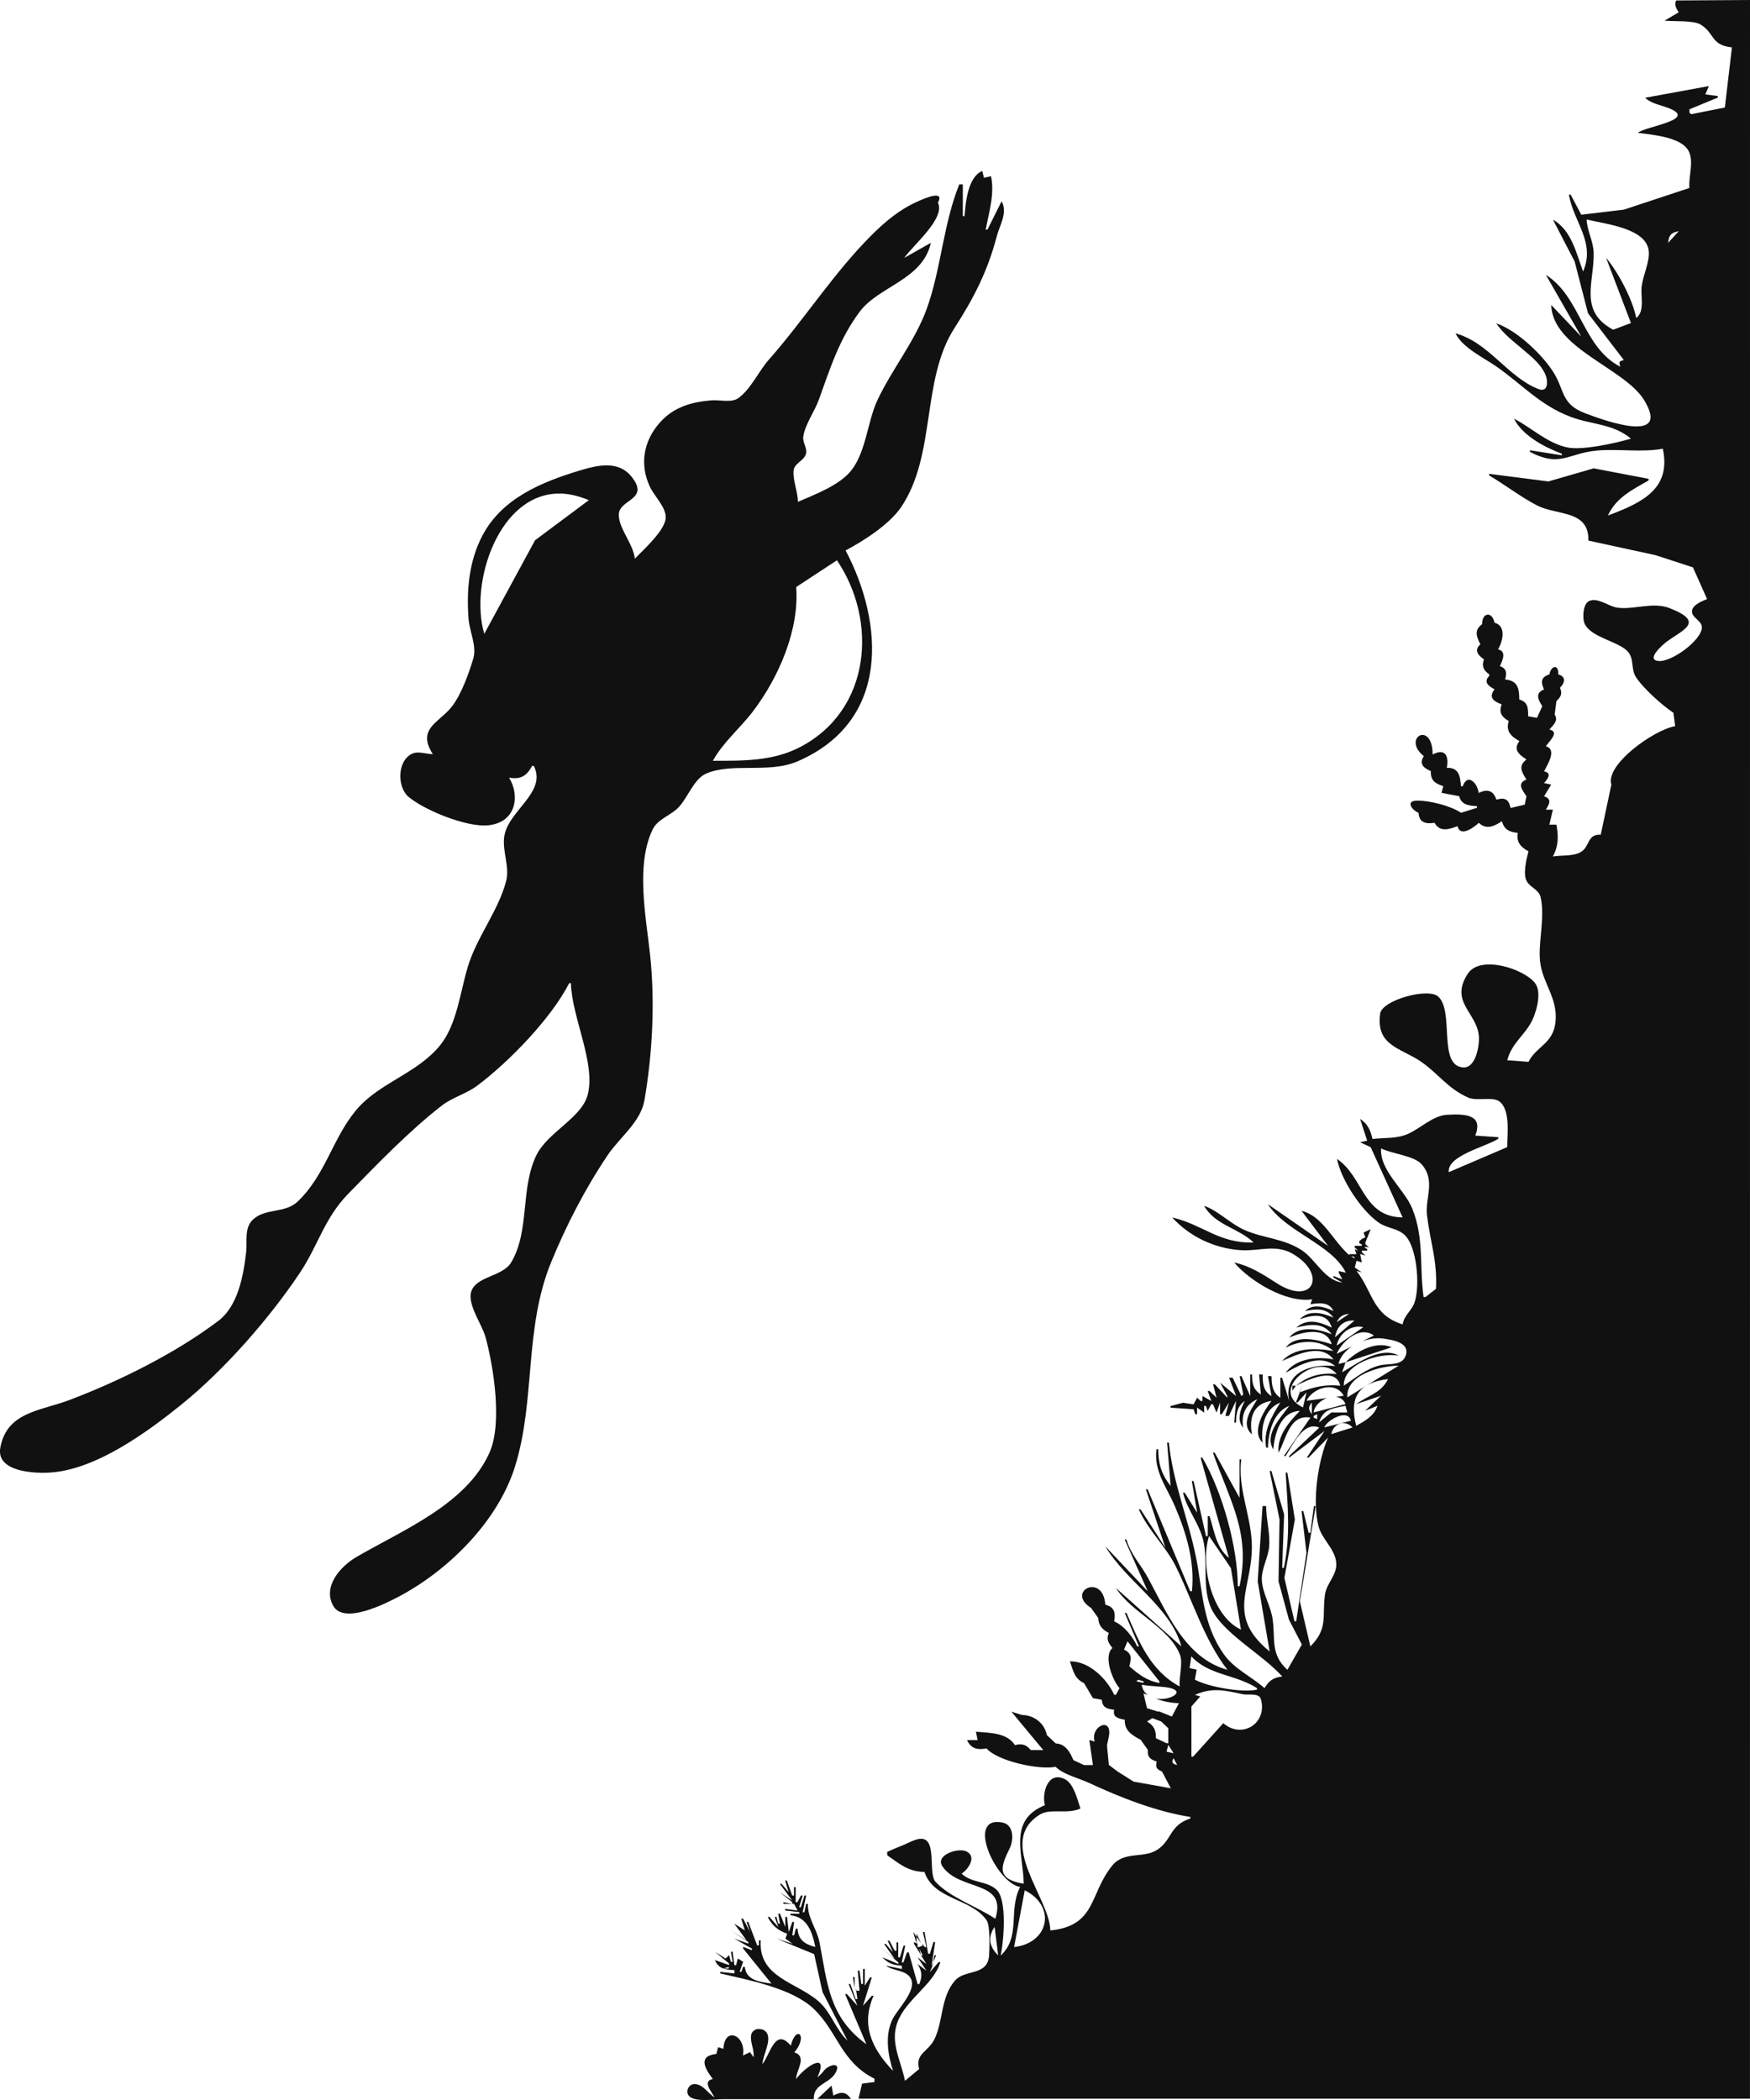 <?xml version="1.0" encoding="UTF-8" standalone="no"?>
<!-- Created with Inkscape (http://www.inkscape.org/) -->

<svg
   width="333.333"
   height="400"
   viewBox="0 0 88.194 105.833"
   version="1.1"
   id="svg1"
   xml:space="preserve"
   sodipodi:docname="logo_plongeur_2.svg"
   inkscape:version="1.4 (e7c3feb1, 2024-10-09)"
   xmlns:inkscape="http://www.inkscape.org/namespaces/inkscape"
   xmlns:sodipodi="http://sodipodi.sourceforge.net/DTD/sodipodi-0.dtd"
   xmlns="http://www.w3.org/2000/svg"
   xmlns:svg="http://www.w3.org/2000/svg"><sodipodi:namedview
     id="namedview1"
     pagecolor="#ffffff"
     bordercolor="#000000"
     borderopacity="0.25"
     inkscape:showpageshadow="2"
     inkscape:pageopacity="0.0"
     inkscape:pagecheckerboard="0"
     inkscape:deskcolor="#d1d1d1"
     inkscape:document-units="mm"
     inkscape:zoom="1.6562868"
     inkscape:cx="-4.2263212"
     inkscape:cy="175.69421"
     inkscape:window-width="2352"
     inkscape:window-height="1275"
     inkscape:window-x="0"
     inkscape:window-y="25"
     inkscape:window-maximized="0"
     inkscape:current-layer="layer1" /><defs
     id="defs1" /><g
     inkscape:label="Calque 1"
     inkscape:groupmode="layer"
     id="layer1"><path
       id="path2"
       style="fill:#111111;fill-opacity:1;stroke:none;stroke-width:0.46"
       d="m 84.476,0.023 c -0.088,0.137 -0.063,0.328 0.127,0.596 l -0.714,0.421 c 0.455,0.053 1.467,-0.027 1.825,0.203 0.712,0.441 0.495,1.032 1.57,1.145 l -0.358,3.031 -1.696,0.337 -0.088,-0.08 V 5.509 L 86.569,4.919 V 4.839 L 85.943,4.759 86.122,4.338 82.906,4.927 c 0.267,0.249 0.631,0.335 0.982,0.448 1.964,0.639 -1.031,0.993 -1.339,1.32 0.778,0.107 2.301,0.215 2.596,1.012 0.2,0.541 -0.051,1.2 -0.005,1.767 L 81.835,10.567 79.691,10.821 79.156,9.81 h -0.088 c 0.225,1.364 1.355,2.401 0.714,3.874 -0.336,-0.904 -0.585,-2.094 -1.518,-2.611 l 1.093,2.105 0.674,2.611 1.806,2.358 c -0.255,0.053 -0.254,0.107 -0.179,0.336 -1.905,-0.985 -1.997,-3.524 -3.751,-4.631 l 1.786,3.115 -1.518,-1.599 c 0.063,2.199 3.705,3.183 4.685,4.8 1.355,2.233 -1.941,1.053 -2.988,0.653 -1.183,-0.452 -1.022,-1.131 -1.547,-2 -0.549,-0.909 -1.863,-2.167 -2.919,-2.526 0.335,0.509 0.869,0.912 1.339,1.311 0.458,0.387 0.99,0.811 1.178,1.384 0.088,0.285 0.076,0.793 -0.382,0.62 -1.549,-0.592 -2.516,-2.364 -4.189,-2.809 0.355,0.724 1.388,1.205 2.054,1.666 1.305,0.904 2.199,1.956 3.751,2.541 1.064,0.4 2.138,0.341 3.037,1.099 -0.763,0.224 -2.457,0.604 -3.216,0.441 -1.006,-0.217 -1.803,-0.996 -2.68,-1.451 0.423,0.848 1.521,1.435 2.412,1.768 v 0.08 L 77.102,22.692 v 0.08 c 1.537,0.804 1.911,0.067 3.394,-0.067 1.07,-0.093 2.274,0.107 3.305,-0.093 0.417,1.972 -0.937,2.692 -2.769,3.368 0.429,-0.907 1.187,-1.272 2.054,-1.768 v -0.08 l -2.769,-0.529 -2.282,0.66 -2.987,-0.383 v 0.08 c 0.792,0.464 1.655,1.129 2.436,1.522 1.007,0.507 2.602,0.211 2.565,1.762 l 3.373,0.731 1.896,0.617 0.714,1.599 c -0.255,0.107 -0.718,0.279 -0.759,0.588 -0.051,0.341 0.498,0.488 0.497,0.837 -0.006,0.645 -1.546,1.784 -2.216,1.693 -0.62,-0.08 0.279,-0.851 0.446,-0.973 0.841,-0.615 1.937,-0.989 0.137,-1.69 -0.851,-0.332 -1.829,0.107 -2.659,-0.027 -0.411,-0.067 -0.948,-0.515 -1.377,-0.336 -0.311,0.133 -0.335,0.739 -0.284,1.004 0.148,0.776 1.612,0.989 2.158,1.487 0.416,0.379 0.195,0.905 0.461,1.332 0.353,0.565 1.337,1.444 1.899,1.816 l 0.088,0.673 c -1.083,0.189 -3.532,1.946 -3.215,2.947 l -0.536,2.526 c -0.703,-0.04 -0.529,0.599 -1.013,0.877 -0.377,0.217 -0.971,0.148 -1.399,0.217 0.288,-0.535 0.285,-1.019 0.179,-1.6 H 78.082 L 78.26,40.805 H 77.903 c 0.185,-0.293 0.319,-0.544 -0.088,-0.673 l 0.358,-0.589 -0.358,-0.08 c 0.195,-0.224 0.41,-0.507 0,-0.589 0.175,-0.347 0.669,-1.108 0.088,-1.264 0.165,-0.247 0.722,-0.732 0.179,-0.843 0.209,-0.233 0.467,-0.464 0.268,-0.757 l 0.088,-0.673 c 0.228,-0.231 0.313,-0.376 0.179,-0.675 0.253,-0.249 0.317,-0.567 -0.088,-0.673 0.037,-0.525 -0.363,-0.464 -0.446,0 -0.438,0.14 -0.436,0.385 -0.268,0.757 -0.459,0.172 -0.307,0.516 -0.088,0.843 l -0.268,0.589 -0.446,-0.08 c -0.006,-0.401 0.008,-0.715 -0.446,-0.843 -0.006,-0.551 -0.063,-0.952 -0.714,-1.011 0.088,-0.319 0.088,-0.555 -0.268,-0.673 0.143,-0.287 0.352,-0.753 -0.088,-0.843 0.24,-0.415 0.43,-1.173 -0.179,-1.348 -0.128,-0.6 -0.635,-0.503 -0.625,0.08 -0.412,0.293 -0.288,0.615 -0.088,1.011 -0.321,0.289 -0.136,0.543 0.179,0.757 -0.113,0.352 -0.037,0.535 0.268,0.757 v 0.08 c -0.301,0.3 -0.051,0.507 0.269,0.673 -0.306,0.396 -0.076,0.604 0.357,0.757 -0.142,0.405 -0.025,0.619 0.357,0.843 -0.153,0.503 0.088,0.753 0.537,1.011 -0.322,0.424 -0.037,0.665 0.357,0.927 -0.423,0.32 -0.248,0.624 0,1.011 -0.495,0.188 -0.219,0.515 0,0.843 l -0.088,0.421 -0.714,0.169 c -0.088,-0.425 -0.269,-0.547 -0.714,-0.421 -0.156,-0.459 -0.446,-0.555 -0.894,-0.336 -0.051,-0.483 -0.552,-1.031 -0.803,-0.337 h -0.088 c -0.037,-0.491 -0.1,-0.957 -0.714,-0.927 0.113,-0.564 -0.063,-1.027 -0.714,-0.673 -0.006,-1.74 -1.58,-0.835 -0.446,0.08 -0.238,0.381 -0.037,0.589 0.357,0.757 -0.025,0.447 0.191,0.62 0.625,0.757 l -0.088,0.337 0.893,0.168 c 0.1,0.436 0.47,0.475 0.894,0.505 v 0.08 l -0.803,0.252 c -0.509,-0.348 -1.587,-0.623 -2.22,-0.613 -0.6,0.009 -0.255,0.481 0.076,0.613 0.025,0.472 0.345,0.58 0.805,0.505 0.272,0.472 0.704,0.343 1.161,0.168 0.132,0.579 0.824,0.067 1.073,-0.168 0.375,0.365 0.773,0.176 1.162,-0.08 0.125,0.419 0.36,0.541 0.803,0.589 -0.076,0.457 0.125,0.699 0.537,0.927 -0.1,0.391 -0.304,1.187 -0.063,1.548 0.194,0.293 0.592,0.395 0.675,0.764 0.25,1.099 -0.179,2.398 -0.002,3.414 0.171,0.987 0.87,1.729 0.754,2.863 -0.113,1.121 -0.968,1.229 -1.361,2.021 l -1.073,-0.08 c 0.25,-0.931 0.951,-1.293 1.301,-2.105 0.202,-0.471 0.44,-1.36 0.088,-1.799 -0.572,-0.713 -2.752,-1.415 -3.377,-0.456 -0.941,1.445 0.484,1.954 0.562,3.181 0.025,0.433 -0.153,1.596 -0.809,1.54 -1.269,-0.107 -0.423,-2.813 -1.241,-3.568 -0.511,-0.471 -2.835,0.181 -2.928,0.856 -0.225,1.64 1.047,1.72 2.078,2.435 0.861,0.597 1.329,1.345 2.36,1.797 0.454,0.199 1.26,-0.08 1.605,0.221 0.533,0.471 0.356,1.671 0.36,2.276 l -2.948,1.264 c -0.076,-0.837 1.809,-1.255 2.501,-1.684 v -0.08 l -1.162,-0.08 c 0.407,-1.045 -0.471,-1.107 -1.429,-1.049 -0.7,0.04 -1.338,0.687 -1.965,0.963 -0.582,0.256 -1.166,0.181 -1.786,0.256 -0.1,-0.425 -0.234,-0.761 -0.626,-1.011 l 0.357,1.095 -0.357,0.08 0.536,0.252 1.608,3.537 c -2.02,-0.027 -1.957,-2.033 -3.305,-2.947 0.195,1.025 1.197,2.568 2.081,3.195 0.516,0.365 1.135,0.271 1.501,0.851 0.455,0.721 0.593,2.369 0.327,3.178 -0.138,0.423 -0.522,0.64 -0.604,1.113 -1.528,-0.473 -1.492,-1.627 -2.323,-2.695 l 0.269,0.08 -0.357,-0.253 0.088,-0.337 0.269,0.08 -0.088,-0.421 0.269,0.08 -0.179,-0.168 v -0.08 h 0.268 v -0.08 c -0.282,-0.133 -0.037,-0.12 0.088,-0.08 L 68.81,62.701 v -0.08 l 0.268,-0.673 -0.357,0.168 0.088,0.252 c -0.197,0.04 -0.483,0.28 -0.179,0.337 v 0.08 h -0.357 v 0.08 l 0.179,0.168 -0.179,-0.08 0.088,0.253 H 68.004 v 0.053 c -0.818,-0.695 -1.328,-1.976 -2.412,-2.237 l 1.34,1.768 -3.037,-2.104 c 0.915,1.405 3.238,2.029 3.93,3.452 l -0.357,-0.08 v 0.08 l 0.179,0.337 -0.446,-0.169 v 0.08 l 0.446,0.253 c -0.907,-0.12 -1.343,-1.18 -2.056,-1.641 -0.908,-0.588 -1.891,-0.584 -2.856,-1.004 -0.743,-0.324 -1.304,-0.956 -2.055,-1.228 0.568,0.991 1.718,1.108 2.501,1.852 -1.761,0.053 -2.559,-0.904 -4.108,-1.264 0.876,0.964 2.142,1.573 3.484,1.652 0.913,0.053 1.733,-0.316 2.589,0.18 1.762,1.02 1.036,2.663 -0.803,1.483 -0.669,-0.429 -1.34,-0.875 -2.143,-1.041 0.793,0.936 2.627,2.056 3.93,1.852 l -0.088,0.252 c 0.464,-0.08 0.943,-0.12 1.161,0.337 -0.463,-0.208 -1.026,-0.391 -1.429,0 0.572,-0.107 1.068,-0.164 1.429,0.336 -0.553,-0.248 -1.245,-0.405 -1.696,0.08 0.64,-0.228 1.387,-0.352 1.607,0.421 -0.606,-0.297 -1.24,-0.48 -1.786,0 0.668,-0.169 1.349,-0.275 1.786,0.336 -0.668,-0.273 -1.649,-0.461 -2.143,0.168 0.666,-0.295 1.867,-0.581 2.143,0.337 -0.713,-0.233 -1.809,-0.516 -2.322,0.169 0.79,-0.397 1.711,-0.427 2.411,0.168 -0.907,-0.147 -1.937,-0.197 -2.59,0.505 0.757,-0.327 1.956,-0.912 2.59,-0.08 -0.834,-0.16 -1.907,-0.04 -2.411,0.673 0.737,-0.408 1.738,-0.977 2.501,-0.336 -1.281,-0.145 -2.625,0.355 -2.322,1.768 l -0.357,-1.18 h -0.088 v 1.011 c -0.404,-0.283 -0.439,-0.644 -0.446,-1.095 h -0.179 l 0.179,1.011 c -0.429,-0.277 -0.443,-0.633 -0.446,-1.095 h -0.179 l 0.088,1.011 c -0.401,-0.259 -0.439,-0.573 -0.446,-1.011 h -0.088 v 1.095 l -0.446,-1.011 h -0.088 l 0.179,0.927 -0.088,0.08 -0.446,-0.927 h -0.179 l 0.358,0.927 -0.805,-0.675 0.357,0.675 v 0.08 L 61.221,69.763 h -0.088 l 0.179,0.675 -0.358,-0.337 h -0.088 l 0.179,0.505 -0.446,-0.252 v 0.252 h -0.088 l -0.179,-0.168 -0.179,0.336 -0.536,-0.08 -0.626,0.168 v 0.08 l 1.162,0.08 0.088,0.252 h 0.088 v -0.336 l 0.357,0.253 v -0.337 h 0.088 l 0.088,0.252 0.179,-0.337 h 0.088 l 0.179,0.421 0.179,-0.505 v 0.589 h 0.088 l 0.357,-0.589 -0.179,0.673 h 0.179 l 0.358,-0.757 -0.088,1.095 h 0.088 c 0.013,-0.443 0.051,-0.815 0.446,-1.095 -0.219,0.407 -0.423,0.952 -0.088,1.348 -0.088,-0.633 0.076,-1.141 0.714,-1.432 -0.312,0.519 -0.854,1.259 -0.268,1.768 -0.142,-0.784 0.025,-1.544 0.983,-1.684 -0.386,0.5 -1.029,1.55 -0.446,2.105 -0.088,-0.757 0.063,-1.693 0.894,-2.021 -0.441,0.689 -0.873,1.447 -0.714,2.273 h 0.088 c 0.025,-0.759 0.255,-1.79 1.073,-2.105 -0.436,0.597 -1.264,1.429 -0.805,2.189 0.076,-0.765 0.342,-1.892 1.34,-1.936 -0.57,0.584 -1.151,1.271 -1.073,2.105 0.375,-0.645 0.536,-1.956 1.608,-1.768 l -1.34,1.936 h 0.088 c 0.353,-0.539 0.895,-1.783 1.696,-1.431 l -1.518,1.431 v 0.08 l 1.786,-1.347 -0.894,1.347 h 0.088 l 0.983,-1.011 c -0.513,1.18 -0.806,3.203 -0.484,4.462 0.171,0.669 0.837,1.143 0.895,1.853 0.051,0.609 -0.488,1.021 -0.568,1.6 -0.155,1.107 0.176,1.698 -0.736,2.61 l -0.531,-2.273 0.798,-4.8 h -0.088 l -0.179,1.348 h -0.088 l -0.268,-1.095 h -0.088 l 0.248,2.105 -0.517,3.452 h -0.088 l -0.508,-2.189 0.528,-2.947 -0.377,-2.358 h -0.088 c 0.1,1.662 0.259,3.13 -0.088,4.8 h -0.088 l 0.1,-2.694 -0.641,-2.19 h -0.088 l 0.497,2.443 -0.051,3.116 0.526,1.936 0.651,1.252 -0.729,1.275 c -0.859,-0.776 -0.606,-1.523 -0.741,-2.526 -0.088,-0.667 -0.484,-1.268 -0.545,-1.936 -0.051,-0.612 0.322,-1.169 0.368,-1.769 0.051,-0.664 -0.153,-1.351 -0.156,-2.021 h -0.179 l -0.244,3.79 0.601,3.536 c -2.305,-1.885 -0.772,-3.226 -0.903,-5.557 -0.076,-1.363 -0.713,-2.749 -0.527,-4.126 h -0.088 v 1.937 l -1.251,-2.273 h -0.088 c 0.88,2.504 1.912,4.043 1.34,6.736 h -0.088 c -8.8e-4,-1.96 -0.777,-4.767 -1.786,-6.483 h -0.088 l 1.429,5.052 C 61.264,77.954 61.208,77.163 60.955,76.406 h -0.088 v 1.011 h -0.088 L 60.153,74.639 h -0.088 l 0.268,1.6 -0.625,-1.011 h -0.088 c 0.216,0.896 0.868,1.596 1.046,2.526 0.213,1.104 -0.125,2.523 0.5,3.536 0.714,1.165 2.483,2.12 3.455,3.199 -0.456,0.053 -0.67,0.215 -0.893,0.589 -0.653,-0.581 -1.524,-0.972 -2.033,-1.685 -1.107,-1.551 -1.074,-3.179 -1.415,-4.883 -0.402,-2.005 -1.162,-3.752 -1.374,-5.81 h -0.088 l 0.179,2.189 c -0.467,-0.587 -0.624,-1.129 -0.626,-1.853 h -0.088 c -0.142,1.117 0.499,1.876 0.923,2.863 0.587,1.366 1.016,2.818 0.863,4.294 h -0.088 l -2.144,-5.137 h -0.088 l 0.983,2.948 -1.251,-1.936 h -0.088 c 0.477,1.068 1.363,1.865 1.859,2.865 0.832,1.674 1.434,3.718 2.607,5.219 -2.132,-0.573 -3.07,-2.92 -4.002,-4.631 -0.365,-0.669 -0.876,-1.192 -1.089,-1.936 h -0.088 l 1.162,2.61 -2.144,-2.273 c 1.066,1.798 3.28,3.037 3.841,5.052 l -3.304,-2.947 c 0.788,1.245 2.696,1.988 3.231,3.368 0.166,0.429 -0.063,1.117 -0.013,1.599 -1.494,-0.807 -2.052,-2.266 -2.679,-3.705 h -0.088 l 0.714,1.684 h -0.088 c -0.224,-0.485 -0.645,-1.032 -1.162,-1.263 0.076,-0.427 0.025,-0.715 -0.446,-0.841 -0.113,-1.632 -2.022,-0.66 -0.714,0.168 l 0.357,0.505 c 0.025,0.389 0.186,0.564 0.536,0.757 -0.142,0.317 -0.025,0.487 0.179,0.757 -0.465,0.403 -0.002,1.618 0.357,2.021 l -0.179,0.336 h -0.088 c -0.351,-0.787 -1.274,-1.713 -2.233,-1.684 0.167,0.455 0.223,0.872 0.714,1.095 l 0.446,0.757 0.446,0.08 c 0.037,0.383 0.24,0.463 0.625,0.505 -0.076,0.381 0.182,0.429 0.536,0.505 -0.025,0.532 0.343,0.771 0.803,1.011 l 0.358,0.505 c -0.025,0.356 0.1,0.471 0.446,0.589 -0.063,0.289 -0.013,0.38 0.268,0.505 l 0.446,0.843 -1.876,-0.337 -0.803,-0.505 -0.446,-0.336 -0.088,-0.927 v -0.08 l 0.088,-0.421 c 0.199,-1.023 -0.951,-0.543 -0.714,0.252 l -0.268,-0.08 0.179,1.264 H 54.632 L 54.097,88.705 c -0.175,-0.404 -0.392,-0.816 -0.894,-0.843 l -0.446,-0.421 c -0.113,-0.579 -0.621,-1.001 -1.25,-1.011 l -0.537,-0.168 1.608,1.937 H 51.952 C 51.712,87.919 51.518,87.859 51.148,87.947 50.747,87.32 49.897,87.335 49.183,87.272 l 0.088,0.421 h -0.537 c 0.197,0.429 0.514,0.511 0.983,0.421 0.558,0.644 2.657,1.095 3.483,0.927 0.395,0.397 1.176,0.573 1.697,0.817 1.529,0.715 3.393,1.448 5.091,1.709 v 0.08 c -1.056,0.34 -0.915,1.079 -1.659,1.57 -0.698,0.461 -1.664,0.053 -2.274,0.799 -1.173,1.437 -0.782,3.029 -3.124,3.273 -0.002,-1.605 -2.764,-4.444 -0.531,-5.839 0.538,-0.336 1.403,6.67e-4 2.049,-0.308 -0.142,-0.421 -0.331,-1.248 -0.775,-1.474 -0.898,-0.459 -1.179,0.779 -1.012,1.307 -1.896,0.76 -1.074,2.508 -1.071,3.957 -1.417,-0.225 -1.145,-0.892 -0.709,-1.774 0.205,-0.415 0.231,-1.197 -0.372,-1.311 -1.876,-0.351 -0.308,3.046 0.903,3.252 -0.614,1.159 0.051,2.51 -0.983,3.452 0.155,-0.709 0.338,-2.83 -0.213,-3.321 -0.513,-0.459 -1.255,-0.319 -1.753,-0.805 0.326,-0.207 0.787,-0.869 0.23,-1.124 -0.426,-0.195 -1.585,0.195 -1.196,0.761 0.879,1.28 3.278,0.657 2.664,2.637 -0.913,-0.608 -2.285,-1.072 -3.012,-1.859 -0.443,-0.479 0.226,-2.622 -1.098,-2.088 -0.211,0.08 -0.414,0.188 -0.625,0.273 -0.241,0.093 -0.48,0.195 -0.715,0.305 v 0.168 c 0.619,0.439 1.075,0.829 1.876,0.841 0.48,1.418 2.345,1.313 3.132,2.433 0.19,0.271 0.151,1.427 0.127,1.777 -0.076,1.047 -1.207,0.685 -1.709,1.255 -0.739,0.836 -0.59,2.015 -1.04,2.955 -0.316,0.659 -0.99,0.715 -0.777,1.516 l -0.714,0.589 c -0.192,-0.993 -0.765,-1.918 -0.38,-2.948 0.438,-1.169 1.813,-1.886 2.166,-3.031 h -0.088 l -0.446,0.505 0.143,-0.336 h -0.051 l 0.179,-1.18 h -0.088 l -0.179,0.589 h -0.088 l -0.179,-1.095 h -0.088 l 0.179,0.757 h -0.088 l -0.143,-0.201 0.051,0.12 -0.179,0.08 h -0.088 v -0.168 l -0.179,-0.08 v 0.08 l 0.352,0.568 -0.088,-0.316 0.179,0.336 h -0.076 l -0.013,-0.013 0.006,0.027 h 0.007 l 0.26,0.421 -0.446,-0.337 0.446,0.673 -0.446,-0.336 c 0.228,0.379 0.245,0.601 0.088,1.011 h -0.088 L 45.798,98.393 h -0.088 l -0.179,0.505 h -0.088 l 0.179,-0.843 h -0.088 l -0.179,0.589 h -0.088 v -0.757 h -0.088 v 0.421 h -0.088 l -0.268,-0.505 h -0.088 l 0.269,0.589 -0.358,-0.421 h -0.088 l 0.536,0.759 -0.715,-0.589 0.894,0.757 v 0.08 l -0.805,-0.337 c 0.294,0.308 0.547,0.401 0.982,0.421 v 0.169 l -0.803,-0.169 c 0.382,0.291 1.057,0.204 1.271,0.683 0.267,0.592 -0.681,1.505 -0.934,2.012 -0.397,0.799 -0.243,1.793 0.025,2.611 -1.129,-1.179 -1.609,-2.362 -0.983,-3.789 h -0.088 l -0.446,0.505 0.446,-1.432 h -0.088 l -0.268,0.421 v -0.843 h -0.088 v 0.757 h -0.088 l -0.088,-0.673 h -0.088 l 0.088,1.011 h -0.156 l -0.025,-0.133 v 0.133 h 0.013 l 0.063,0.421 h -0.088 l -0.268,-0.757 h -0.088 l 0.446,1.095 -0.536,-0.589 h -0.088 l 1.073,2.526 c -1.908,-1.376 -1.97,-3.12 -2.363,-5.137 -0.135,-0.689 -0.604,-1.211 -0.585,-1.936 h -0.088 l -0.088,0.421 h -0.088 l 0.179,-0.841 h -0.088 l -0.179,0.589 h -0.088 l 0.179,-0.589 h -0.088 l -0.179,0.336 h -0.088 V 95.107 h -0.088 v 0.421 h -0.088 L 39.655,94.771 h -0.088 l 0.179,0.589 -0.357,-0.421 h -0.088 l 0.625,0.843 -0.625,-0.421 0.625,0.505 v 0.08 l -0.444,-0.08 v 0.08 h 0.446 0.088 l 0.179,0.337 -0.626,-0.08 v 0.08 l 0.714,0.08 v 0.08 h -0.446 v 0.08 c 0.86,0.08 1.114,0.896 1.251,1.6 -0.548,-0.148 -0.859,-0.369 -0.893,-0.927 h -0.088 l -0.088,0.336 h -0.088 l 0.088,-0.673 h -0.088 l -0.179,0.505 -0.088,-0.757 h -0.088 v 0.505 l -0.268,-0.673 h -0.088 l 0.088,0.505 h -0.088 l -0.088,-0.337 h -0.088 l 0.179,0.505 -0.446,-0.505 h -0.088 c 0.229,0.431 0.5,0.677 0.983,0.843 l -0.088,0.252 0.357,0.252 -0.803,-0.252 1.893,0.779 0.424,1.916 1.256,2.442 c -0.611,-0.587 -0.837,-1.44 -1.449,-1.972 -1.138,-0.989 -3.041,-1.203 -2.927,-3.08 h -0.088 v 0.253 h -0.088 l -0.446,-1.179 h -0.088 l 0.179,0.505 -0.357,-0.673 h -0.088 l 0.179,0.589 -0.536,-0.337 0.625,0.843 -0.803,-0.505 0.893,0.589 v 0.08 l -0.714,-0.253 0.893,0.505 v 0.08 l -0.446,-0.168 v 0.08 l 1.429,1.768 c -0.602,-0.08 -1.28,-0.168 -1.34,-0.843 h -0.088 l -0.088,0.253 h -0.088 l 0.179,-0.505 -0.268,-0.168 -0.088,0.336 h -0.087 l -0.088,-0.673 h -0.088 l 0.088,0.505 h -0.088 l -0.088,-0.337 -0.179,0.169 -0.536,-0.337 0.714,0.589 v 0.08 l -0.714,-0.252 c 0.172,0.435 0.527,0.491 0.983,0.505 v 0.169 l -0.714,-0.08 v 0.08 c 1.434,0.332 3.634,0.753 4.713,1.787 1.205,1.155 1.365,2.667 3.057,3.518 v 0.168 l -0.625,0.08 -0.179,0.759 H 88.192 L 88.194,1.6797796e-4 Z M 43.073,100.189 v -0.548 h -0.088 z M 49.503,8.617 c -0.728,0.299 -0.841,1.595 -0.893,2.274 h -0.088 V 9.291 H 48.344 C 47.531,11.304 47.424,13.606 46.688,15.607 c -0.59,1.603 -1.734,3.002 -2.463,4.547 -0.512,1.087 -0.567,2.572 -1.307,3.533 -0.589,0.764 -1.816,1.219 -2.704,1.603 -0.008,-0.516 -0.264,-1.077 -0.22,-1.575 0.037,-0.387 0.558,-0.497 0.631,-0.873 0.051,-0.287 -0.184,-0.543 -0.143,-0.836 0.088,-0.612 0.567,-1.264 0.781,-1.853 0.578,-1.589 1.024,-3.062 2.073,-4.456 0.964,-1.281 3.159,-1.592 3.577,-3.459 l -1.34,0.757 c 0.441,-0.637 2.081,-1.992 1.696,-2.779 0.361,-0.685 -0.707,-0.2 -0.983,-0.08 -0.924,0.4 -1.663,1.019 -2.356,1.709 -1.902,1.893 -3.409,4.276 -5.187,6.287 -0.507,0.572 -0.913,1.496 -1.543,1.939 -0.343,0.241 -0.958,0.067 -1.364,0.107 -0.997,0.08 -1.872,0.343 -2.544,1.077 -0.86,0.939 -1.074,2.144 -0.537,3.281 0.216,0.457 0.785,1.004 0.796,1.516 0.013,0.648 -1.119,1.642 -1.556,2.105 -0.088,-0.763 -0.782,-1.469 -0.81,-2.185 -0.037,-0.824 1.59,-0.751 0.655,-1.934 -0.67,-0.848 -1.713,-0.6 -2.612,-0.329 -1.982,0.599 -3.928,1.419 -4.909,3.269 -0.685,1.291 -0.816,2.79 -0.705,4.21 0.051,0.655 0.43,1.374 0.233,2.021 -0.224,0.735 -0.599,1.8 -1.085,2.413 -0.64,0.807 -1.776,1.099 -0.947,2.387 -0.322,-0.003 -0.739,-0.168 -1.04,-0.027 -0.773,0.363 -0.758,1.692 -0.191,2.172 0.792,0.671 2.917,1.541 3.999,1.441 1.454,-0.135 1.624,-1.518 1.071,-2.405 0.595,0.107 0.894,-0.093 1.162,-0.589 h 0.088 c 0.679,1.363 -1.355,2.27 -1.501,3.621 -0.076,0.735 0.294,1.482 0.1,2.197 -0.39,1.481 -1.462,2.787 -1.922,4.287 -0.381,1.243 -0.548,2.909 -1.388,3.957 -1.152,1.438 -3.097,1.904 -4.247,3.285 -1.193,1.432 -1.546,3.279 -2.953,4.614 -0.635,0.601 -1.628,0.309 -2.252,0.907 -0.446,0.428 -0.273,1.099 -0.336,1.637 -0.135,1.155 -0.401,2.708 -1.408,3.467 -2.153,1.624 -4.946,3.016 -7.5,3.984 -1.468,0.556 -3.15,0.592 -3.481,2.4 -0.225,1.229 1.743,1.317 2.587,1.249 2.295,-0.184 4.838,-2.05 6.521,-3.406 2.188,-1.762 4.48,-4.386 6.008,-6.684 0.902,-1.355 1.217,-2.725 2.417,-3.953 1.46,-1.494 3.046,-3.142 4.704,-4.437 0.541,-0.421 1.237,-0.596 1.785,-1.004 1.612,-1.2 3.753,-3.416 4.646,-5.173 h 0.088 c 0.037,1.696 1.271,4.052 0.841,5.641 -0.314,1.16 -2.018,1.871 -2.582,3.032 -0.821,1.691 -0.321,3.786 -1.263,5.388 -0.444,0.755 -1.813,0.692 -2.029,1.518 -0.17,0.651 0.561,1.63 0.734,2.272 0.409,1.516 0.851,4.342 0.195,5.81 -1.161,2.598 -4.339,3.883 -6.703,5.256 -0.822,0.479 -1.718,1.503 -1.167,2.469 0.542,0.951 2.657,-0.133 3.311,-0.477 2.568,-1.365 5.015,-3.856 5.853,-6.574 1.037,-3.362 0.441,-6.918 1.813,-10.273 0.762,-1.862 1.713,-3.703 2.845,-5.388 0.615,-0.915 1.666,-1.667 1.858,-2.779 0.406,-2.354 0.538,-4.953 0.284,-7.326 -0.201,-1.881 -0.737,-4.516 0.127,-6.312 0.241,-0.501 0.825,-0.679 1.226,-1.039 0.522,-0.468 0.812,-1.488 1.465,-1.777 1.301,-0.575 3.165,0.009 4.625,-0.625 4.69,-2.035 4.326,-6.993 2.411,-10.624 0.942,-0.503 2.219,-1.323 2.804,-2.194 1.772,-2.639 0.998,-6.396 2.677,-9.005 0.982,-1.526 1.671,-2.862 2.136,-4.631 0.152,-0.58 0.563,-1.188 0.244,-1.768 l -0.714,1.431 h -0.088 c 0.166,-0.877 0.46,-1.807 0.268,-2.694 l -0.357,0.08 z M 79.96,11.06 c 0.981,0.243 3.014,0.436 3.133,1.599 0.051,0.536 -0.288,1.216 -0.358,1.768 -0.063,0.508 0.173,1.257 -0.274,1.6 -0.179,-0.921 -0.9,-2.298 -1.518,-3.031 l 1.251,3.284 -0.894,0.337 c -1.758,-0.937 -0.948,-2.404 -0.985,-3.874 -0.013,-0.589 -0.333,-1.111 -0.355,-1.684 z m 4.644,0.589 -0.536,0.589 c 0.037,-0.372 0.142,-0.515 0.536,-0.589 z M 28.253,24.875 c 0.443,0.009 0.917,0.12 1.422,0.332 l -2.71,2.021 -2.559,4.715 c -0.765,-2.586 0.751,-7.137 3.848,-7.068 z m 13.926,3.363 c 2.047,3.014 1.753,7.543 -1.875,9.422 -1.364,0.707 -2.872,0.681 -4.377,0.681 0.513,-0.937 1.403,-1.669 2.047,-2.526 1.292,-1.719 2.313,-4.092 2.151,-6.231 z M 69.6,57.877 c 0.548,0.271 1.668,0.369 2.041,0.795 0.727,0.825 0.17,1.701 0.274,2.575 0.161,1.335 0.526,2.278 0.454,3.705 l -0.536,0.421 h -0.088 c -0.219,-1.546 0.037,-2.959 -0.572,-4.463 -0.395,-0.983 -1.644,-1.908 -1.571,-3.031 z m -1.526,5.414 0.186,0.053 v 0.08 c -0.063,-0.04 -0.125,-0.093 -0.186,-0.143 z m 0.365,0.396 0.179,0.169 z m -0.446,2.526 -0.625,0.421 c 0.142,-0.292 0.288,-0.383 0.625,-0.421 z m 0.269,0.337 -0.983,0.843 c 0.088,-0.52 0.401,-0.871 0.983,-0.843 z m -0.025,0.337 c 0.147,-0.04 0.304,-0.04 0.467,0 l -1.34,0.927 c 0.088,-0.445 0.433,-0.825 0.874,-0.927 z m 0.45,0.259 c 0.189,-0.013 0.377,0.027 0.552,0.161 l -0.583,0.289 c 0.337,-0.12 0.693,-0.184 1.031,-0.139 0.49,0.067 1.376,0.2 1.158,0.853 -0.184,0.552 -0.873,0.384 -1.336,0.507 -0.68,0.179 -1.225,0.639 -1.786,1.017 -0.025,-1.112 1.783,-1.674 2.769,-1.516 -0.917,-0.499 -2.106,0.408 -2.858,0.843 l 0.179,-0.505 -0.357,0.08 c 0.088,-0.373 0.353,-0.663 0.681,-0.887 l -0.771,0.381 c 0.194,-0.471 0.757,-1.048 1.323,-1.089 z m -0.876,1.51 2.322,-0.757 c -0.788,-0.348 -1.792,0.211 -2.322,0.757 z m 2.679,0.168 -2.59,1.599 c -0.076,-1.131 1.635,-1.587 2.59,-1.599 z m -4.037,0.067 h 7.46e-4 c 0.343,-0.04 0.678,0.067 0.91,0.356 -0.81,-0.08 -1.429,0.093 -2.054,0.589 0.586,-0.292 2.017,-0.991 2.232,0 -0.748,-0.08 -1.349,0.067 -2.035,0.331 l -0.197,0.511 h 0.088 l 0.446,-0.505 -0.179,0.757 c -1.348,-0.655 -0.243,-1.935 0.786,-2.039 z m -0.947,1.276 0.16,-0.416 -0.179,0.421 c 0.005,-0.003 0.011,-0.003 0.013,-0.005 z m -0.197,-0.331 h -6.27e-4 -0.179 v 0.253 z m 4.644,-0.337 c -0.345,0.704 -0.992,0.821 -1.607,1.264 l 1.251,-0.421 -0.803,0.757 0.625,-0.252 c -0.165,0.509 -0.607,0.748 -1.071,1.011 -0.332,-1.305 -0.013,-2.16 1.607,-2.358 z m -2.93,0.412 c 0.279,0.013 0.538,0.143 0.698,0.431 l -0.397,0.053 c 0.205,0.027 0.389,0.133 0.487,0.367 l -1.608,0.421 c 0.037,-0.327 0.337,-0.601 0.669,-0.727 l -1.026,0.139 c 0.195,-0.411 0.713,-0.705 1.178,-0.683 z m -0.91,0.767 v 0.589 c -0.184,-0.24 -0.184,-0.349 0,-0.589 z m 1.697,0.169 0.088,0.336 h -0.803 l -0.626,0.505 c 0.219,-0.684 0.669,-0.704 1.34,-0.841 z m -1.429,0.421 v 0.253 l -0.179,-0.08 v -0.08 z m 1.449,0.067 c 0.125,0.027 0.213,0.107 0.248,0.267 l -1.34,0.336 c 0.113,-0.287 0.731,-0.685 1.093,-0.603 z m -0.239,0.395 c 0.076,-0.013 0.165,-0.012 0.249,0.009 0.113,0.027 0.224,0.093 0.327,0.199 l -1.073,0.337 c 0.051,-0.296 0.255,-0.499 0.497,-0.545 z m -3.533,2.061 0.088,0.08 z m -3.126,3.621 1.1,1.613 0.508,3.102 c -1.481,-0.689 -2.07,-3.276 -1.608,-4.715 z m -4.108,5.305 1.607,2.021 v 0.08 c -0.651,-0.12 -1.042,-0.435 -1.518,-0.843 0.1,-0.393 0.148,-0.641 -0.268,-0.843 z m 3.216,0.757 c 0.866,0.956 2.226,0.907 3.305,1.6 v 0.08 c -0.767,0.16 -2.451,-0.139 -3.126,-0.505 l 0.088,-0.505 -0.357,-0.08 z m -2.68,1.179 0.268,0.08 v 0.08 l -0.357,-0.08 z m 0.179,0.253 c 0.301,0.053 0.589,0.067 0.893,0.093 1.614,0.093 0.611,0.753 -0.194,0.604 0.361,0.133 0.728,0.217 1.177,0.232 l -0.357,0.673 -0.625,-0.252 h -0.088 L 57.805,86.089 57.626,85.332 c 0.076,0.053 0.146,0.053 0.22,0.093 -0.15,-0.12 -0.273,-0.268 -0.308,-0.519 z m 3.885,0.271 c 0.379,0.027 0.756,0.107 1.207,0.207 0.262,0.053 0.814,-0.08 0.909,0.236 0.357,1.203 -0.925,2.052 -1.891,1.223 l -1.518,1.684 h -0.088 v -2.526 l 0.446,-0.505 -0.268,-0.08 c 0.45,-0.2 0.827,-0.253 1.206,-0.233 z m -3.349,1.413 0.446,0.168 0.357,0.337 V 87.852 h -0.088 l -0.536,-0.252 c 0.006,-0.4 -0.088,-0.623 -0.446,-0.843 z m 0.803,1.347 0.268,0.421 -0.357,-0.08 z m 0.268,0.675 0.179,0.337 C 59.085,88.895 59.022,88.814 59.143,88.611 Z m -7.503,6.652 c 1.587,0.787 1.251,2.652 -0.536,2.862 z m -11.432,0.08 0.088,0.08 z m 9.914,1.768 0.179,1.431 c -0.448,-0.427 -0.537,-0.923 -0.179,-1.431 z m -12.147,0.168 0.179,0.252 z m 8.038,0.08 0.179,0.589 v -0.337 z m 0.179,0.252 0.214,0.304 -0.214,-0.472 z m 0.894,0.927 -0.063,0.361 0.153,-0.361 z m -0.063,0.361 -0.063,0.144 h 0.037 z M 36.727,99.129 v 0.08 h -0.269 z m 1.501,3.119 c -0.184,0.013 -0.356,0.133 -0.379,0.347 -0.037,0.364 0.171,0.703 0.128,1.08 l -0.179,-0.252 -0.357,0.168 c 0.177,-1.015 -0.923,-1.507 -0.983,-0.337 l -0.268,-0.08 -0.088,0.337 c -0.952,0.107 -0.572,0.744 -0.179,1.264 -0.544,0.107 -0.063,0.635 0.088,0.927 -0.306,-0.192 -0.583,-0.644 -0.971,-0.673 -0.351,-0.027 -0.539,0.428 -0.275,0.641 0.343,0.277 1.269,0.12 1.693,0.12 h 4.556 c -0.037,-0.792 0.806,-0.76 1.109,-1.354 0.284,-0.556 -0.375,-0.375 -0.601,-0.08 -0.1,0.133 -0.205,0.231 -0.331,0.343 0.615,-1.362 -0.619,-0.547 -1.071,0.08 -0.001,-0.449 0.583,-1.124 -0.088,-1.347 0.715,-0.852 0.088,-1.407 -0.179,-0.337 -0.792,-0.949 -1.041,0.452 -1.429,0.927 0.025,-0.441 0.411,-1.083 0.259,-1.493 -0.076,-0.199 -0.27,-0.287 -0.454,-0.271 z m 3.679,2.859 -0.714,0.673 h 1.697 c -0.26,-0.368 -0.495,-0.381 -0.893,-0.168 z" /></g></svg>
